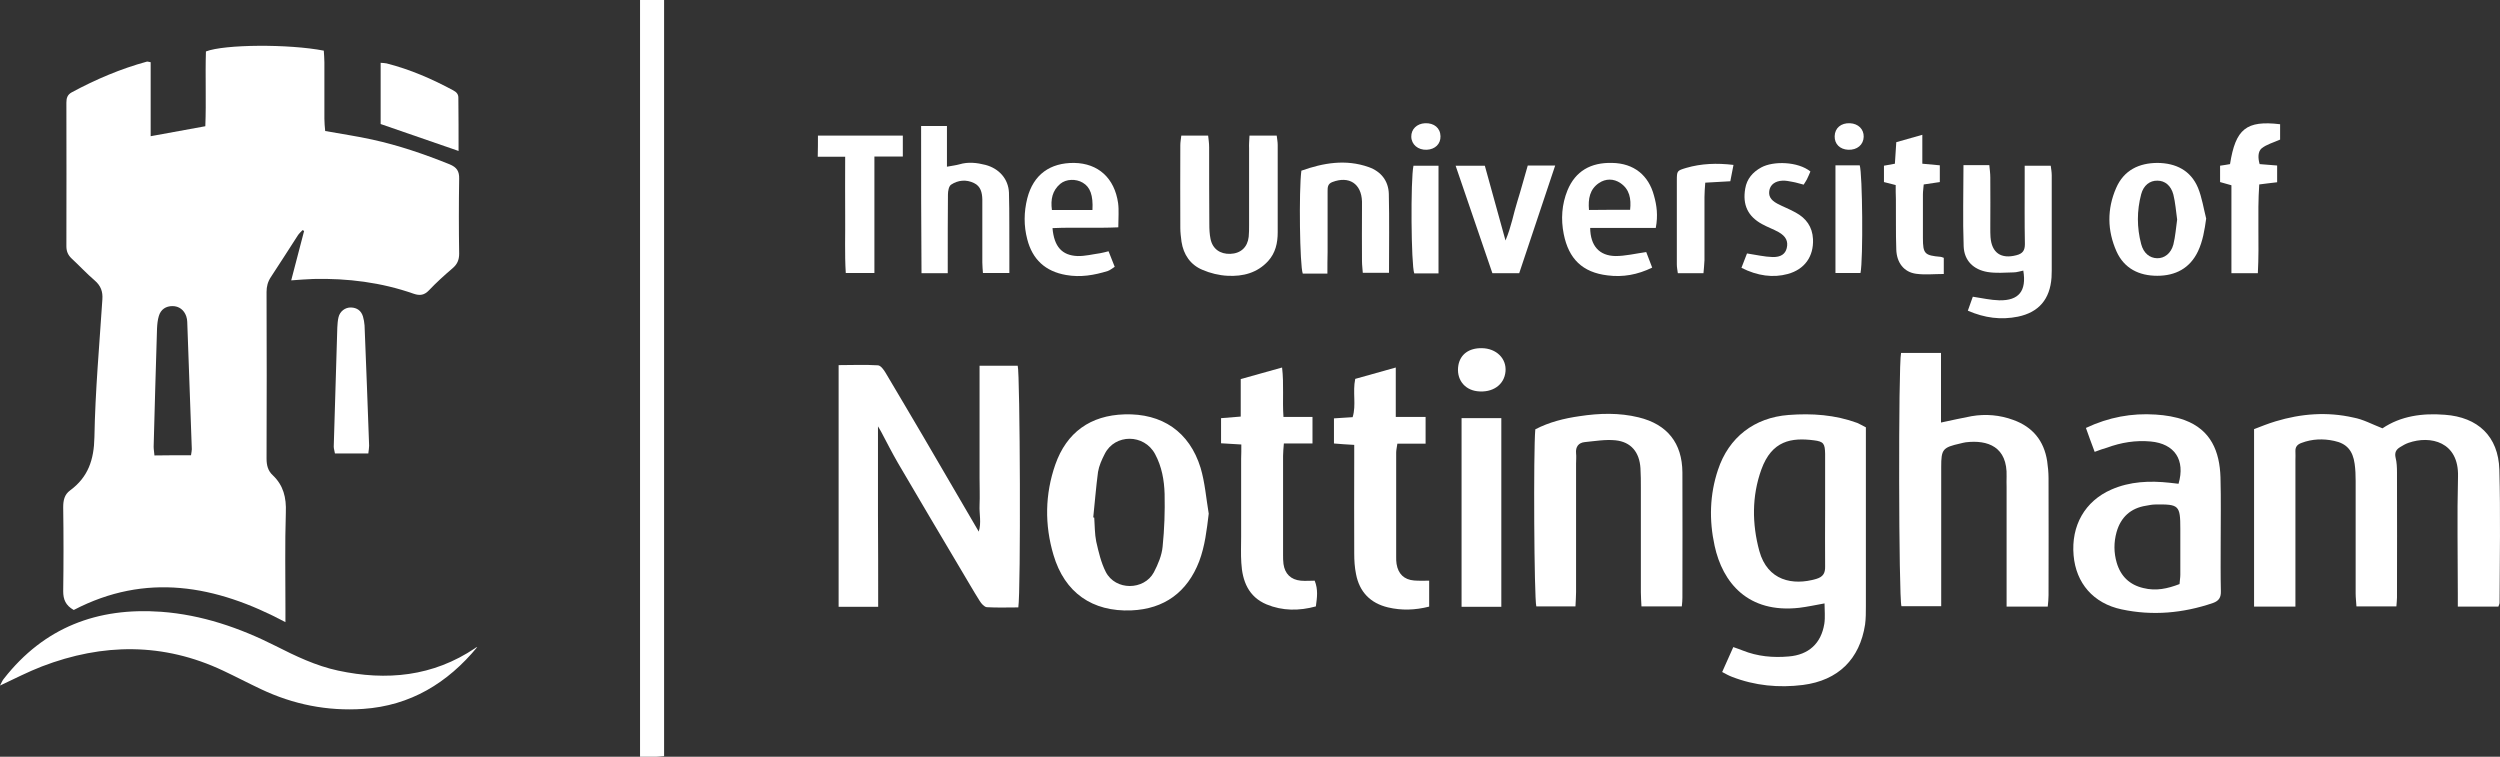 <?xml version="1.0" encoding="UTF-8"?> <svg xmlns="http://www.w3.org/2000/svg" width="185" height="56" viewBox="0 0 185 56" fill="none"><rect x="0" y="0" width="185" height="56" fill="#333333" stroke="none"/><path d="M5.457 45.139C4.854 44.8 4.677 44.357 4.677 43.752C4.707 41.686 4.707 39.621 4.677 37.54C4.677 37.023 4.766 36.596 5.192 36.286C6.516 35.312 6.957 34.028 6.987 32.346C7.046 28.952 7.355 25.558 7.575 22.164C7.619 21.574 7.457 21.146 7.016 20.762C6.413 20.246 5.869 19.655 5.295 19.124C5.03 18.873 4.913 18.593 4.913 18.224C4.928 14.682 4.913 11.141 4.913 7.599C4.913 7.26 4.986 7.009 5.31 6.832C7.09 5.873 8.928 5.091 10.87 4.56C10.914 4.545 10.973 4.574 11.149 4.604C11.149 6.375 11.149 8.175 11.149 10.079C12.547 9.828 13.812 9.592 15.194 9.341C15.268 7.496 15.18 5.637 15.239 3.807C16.607 3.276 21.372 3.246 23.961 3.748C23.976 4.028 24.005 4.324 24.005 4.619C24.005 6.006 24.005 7.393 24.005 8.78C24.005 9.09 24.035 9.385 24.064 9.695C25.285 9.916 26.418 10.079 27.55 10.329C29.506 10.757 31.404 11.407 33.272 12.159C33.801 12.38 33.993 12.661 33.978 13.236C33.949 15.081 33.949 16.925 33.978 18.77C33.978 19.242 33.831 19.567 33.478 19.862C32.875 20.378 32.286 20.91 31.742 21.485C31.404 21.839 31.08 21.898 30.61 21.736C28.212 20.895 25.726 20.585 23.196 20.644C22.696 20.659 22.181 20.703 21.549 20.747C21.872 19.493 22.196 18.298 22.505 17.088C22.461 17.073 22.431 17.044 22.387 17.029C22.27 17.162 22.122 17.28 22.034 17.427C21.372 18.445 20.725 19.478 20.049 20.496C19.813 20.851 19.725 21.205 19.725 21.603C19.74 25.72 19.74 29.822 19.725 33.939C19.725 34.426 19.828 34.84 20.181 35.164C20.975 35.917 21.196 36.817 21.152 37.924C21.078 40.27 21.122 42.631 21.122 44.977C21.122 45.272 21.122 45.582 21.122 46.039C15.945 43.28 10.782 42.365 5.457 45.139ZM14.135 33.688C14.165 33.467 14.194 33.349 14.194 33.246C14.077 30.103 13.974 26.96 13.856 23.817C13.856 23.684 13.826 23.536 13.782 23.403C13.621 22.931 13.238 22.651 12.768 22.651C12.282 22.651 11.9 22.887 11.753 23.389C11.664 23.684 11.635 23.994 11.62 24.304C11.532 27.225 11.444 30.132 11.37 33.054C11.37 33.261 11.414 33.482 11.429 33.703C12.356 33.688 13.223 33.688 14.135 33.688Z" fill="white"></path><path d="M64.985 44.903C63.955 44.903 63.043 44.903 62.058 44.903C62.058 38.956 62.058 33.039 62.058 27.019C63.029 27.019 63.999 26.974 64.97 27.034C65.176 27.048 65.397 27.358 65.529 27.579C66.456 29.129 67.368 30.693 68.294 32.257C69.662 34.603 71.03 36.95 72.428 39.34C72.634 38.691 72.457 38.027 72.487 37.392C72.516 36.714 72.487 36.035 72.487 35.356C72.487 34.648 72.487 33.939 72.487 33.231C72.487 32.552 72.487 31.873 72.487 31.195C72.487 30.516 72.487 29.837 72.487 29.158C72.487 28.48 72.487 27.801 72.487 27.063C73.472 27.063 74.384 27.063 75.311 27.063C75.487 27.639 75.546 43.737 75.355 44.948C74.59 44.948 73.81 44.977 73.031 44.933C72.84 44.918 72.619 44.667 72.501 44.475C72.016 43.708 71.575 42.926 71.104 42.144C69.545 39.517 67.986 36.891 66.441 34.249C66.015 33.511 65.632 32.759 65.235 32.006C65.161 31.859 65.073 31.726 64.97 31.549C64.97 33.807 64.97 35.99 64.97 38.174C64.985 40.373 64.985 42.587 64.985 44.903Z" fill="white"></path><path d="M176.303 31.696C177.657 30.782 179.26 30.56 180.922 30.693C183.364 30.87 184.879 32.287 184.952 34.751C185.041 38.042 184.982 41.318 184.967 44.608C184.967 44.682 184.923 44.77 184.879 44.889C183.923 44.889 182.952 44.889 181.878 44.889C181.878 44.549 181.878 44.239 181.878 43.929C181.878 41.037 181.819 38.145 181.893 35.267C181.966 32.685 179.848 32.198 178.216 32.774C178.01 32.847 177.804 32.965 177.613 33.084C177.318 33.261 177.186 33.482 177.274 33.866C177.363 34.22 177.377 34.589 177.377 34.958C177.392 38.042 177.377 41.14 177.377 44.224C177.377 44.416 177.348 44.608 177.333 44.874C176.377 44.874 175.421 44.874 174.377 44.874C174.362 44.564 174.318 44.239 174.318 43.915C174.318 41.14 174.318 38.366 174.318 35.592C174.318 35.164 174.303 34.736 174.244 34.323C174.112 33.349 173.656 32.818 172.729 32.626C171.92 32.449 171.096 32.478 170.317 32.774C170.023 32.877 169.846 33.054 169.861 33.393C169.876 33.615 169.861 33.851 169.861 34.072C169.861 37.333 169.861 40.594 169.861 43.841C169.861 44.18 169.861 44.505 169.861 44.889C168.787 44.889 167.816 44.889 166.801 44.889C166.801 40.521 166.801 36.197 166.801 31.756C167.301 31.564 167.846 31.342 168.39 31.18C170.287 30.605 172.214 30.457 174.156 30.9C174.877 31.032 175.509 31.387 176.303 31.696Z" fill="white"></path><path d="M138.075 31.623C138.075 32.375 138.075 33.054 138.075 33.733C138.075 37.437 138.075 41.155 138.075 44.859C138.075 45.316 138.075 45.774 138.016 46.217C137.619 48.769 136.045 50.348 133.412 50.688C131.632 50.909 129.867 50.747 128.161 50.083C127.925 49.994 127.719 49.876 127.44 49.729C127.719 49.094 127.984 48.504 128.264 47.884C128.543 47.987 128.749 48.046 128.955 48.135C130.058 48.578 131.205 48.681 132.367 48.578C133.838 48.459 134.765 47.618 135 46.158C135.074 45.671 135.015 45.169 135.015 44.652C134.353 44.77 133.75 44.903 133.147 44.977C129.337 45.405 127.469 43.103 126.881 40.388C126.469 38.499 126.513 36.61 127.131 34.766C127.925 32.361 129.823 30.9 132.353 30.708C134.088 30.575 135.795 30.693 137.442 31.298C137.619 31.372 137.81 31.49 138.075 31.623ZM135.059 37.658C135.059 36.33 135.059 35.002 135.059 33.674C135.059 33.644 135.059 33.615 135.059 33.585C135.044 32.833 134.956 32.67 134.221 32.582C132.588 32.375 131.117 32.582 130.338 34.751C129.632 36.714 129.646 38.765 130.19 40.772C130.794 42.97 132.662 43.354 134.412 42.837C134.897 42.69 135.074 42.424 135.059 41.908C135.044 40.491 135.059 39.075 135.059 37.658Z" fill="white"></path><path d="M47.363 56C47.363 37.304 47.363 18.667 47.363 0C47.966 0 48.525 0 49.143 0C49.143 18.667 49.143 37.289 49.143 55.956C48.908 55.971 48.717 56 48.525 56C48.143 56 47.775 56 47.363 56Z" fill="white"></path><path d="M143.634 31.268C144.473 31.091 145.179 30.929 145.9 30.796C146.944 30.619 147.988 30.708 148.989 31.077C150.415 31.593 151.254 32.611 151.489 34.117C151.548 34.53 151.592 34.958 151.592 35.386C151.607 38.278 151.592 41.17 151.592 44.047C151.592 44.328 151.563 44.593 151.533 44.889C150.518 44.889 149.562 44.889 148.488 44.889C148.488 44.549 148.488 44.254 148.488 43.944C148.488 41.303 148.488 38.676 148.488 36.035C148.488 35.784 148.474 35.518 148.488 35.267C148.562 33.054 147.091 32.538 145.473 32.729C145.341 32.744 145.194 32.788 145.061 32.818C143.752 33.113 143.649 33.246 143.649 34.559C143.649 37.673 143.649 40.786 143.649 43.9C143.649 44.21 143.649 44.505 143.649 44.859C142.605 44.859 141.663 44.859 140.707 44.859C140.501 44.269 140.472 27.004 140.678 26.119C141.619 26.119 142.561 26.119 143.634 26.119C143.634 27.86 143.634 29.542 143.634 31.268Z" fill="white"></path><path d="M89.446 38.012C89.299 39.222 89.167 40.403 88.74 41.539C87.858 43.826 86.151 45.066 83.724 45.169C80.827 45.287 78.782 43.856 77.958 41.067C77.296 38.839 77.326 36.581 78.091 34.382C78.929 31.992 80.694 30.737 83.21 30.663C85.99 30.575 88.019 31.947 88.843 34.618C89.167 35.71 89.255 36.876 89.446 38.012ZM80.9 38.292C80.93 38.292 80.944 38.292 80.974 38.307C81.018 38.898 81.003 39.502 81.121 40.078C81.297 40.845 81.474 41.627 81.827 42.321C82.548 43.723 84.666 43.693 85.386 42.35C85.695 41.76 85.975 41.096 86.034 40.447C86.166 39.163 86.21 37.85 86.181 36.551C86.151 35.533 85.975 34.53 85.475 33.6C84.666 32.095 82.503 32.095 81.753 33.585C81.533 34.013 81.327 34.471 81.253 34.928C81.106 36.035 81.018 37.171 80.9 38.292Z" fill="white"></path><path d="M155.005 33.438C154.769 32.803 154.563 32.257 154.358 31.667C156.049 30.87 157.755 30.56 159.52 30.678C160.241 30.723 160.991 30.841 161.668 31.091C163.61 31.814 164.257 33.408 164.316 35.327C164.36 36.964 164.33 38.617 164.33 40.255C164.33 41.421 164.316 42.572 164.345 43.738C164.36 44.195 164.213 44.461 163.757 44.623C161.55 45.376 159.285 45.582 157.005 45.095C154.902 44.652 153.622 43.147 153.446 41.096C153.254 38.898 154.284 37.083 156.24 36.227C157.623 35.622 159.079 35.563 160.565 35.725C160.785 35.754 161.006 35.769 161.212 35.799C161.727 34.028 160.918 32.833 159.153 32.67C158.035 32.567 156.961 32.744 155.917 33.128C155.637 33.202 155.372 33.305 155.005 33.438ZM161.286 43.221C161.3 42.97 161.344 42.749 161.344 42.528C161.344 41.391 161.344 40.27 161.344 39.134C161.344 37.392 161.241 37.304 159.491 37.333C159.27 37.333 159.05 37.378 158.814 37.422C157.667 37.599 156.932 38.278 156.623 39.385C156.417 40.137 156.417 40.89 156.637 41.642C156.932 42.646 157.594 43.28 158.608 43.516C159.55 43.752 160.403 43.56 161.286 43.221Z" fill="white"></path><path d="M121.468 44.874C121.453 44.505 121.424 44.166 121.424 43.826C121.424 41.244 121.424 38.676 121.424 36.094C121.424 35.607 121.424 35.135 121.394 34.648C121.321 33.467 120.703 32.7 119.541 32.582C118.806 32.508 118.026 32.641 117.276 32.715C116.82 32.759 116.584 33.054 116.629 33.541C116.658 33.792 116.629 34.057 116.629 34.308C116.629 37.481 116.629 40.654 116.629 43.826C116.629 44.166 116.599 44.49 116.584 44.874C115.57 44.874 114.628 44.874 113.687 44.874C113.525 44.254 113.466 33.349 113.613 31.77C114.628 31.239 115.746 30.959 116.893 30.796C118.35 30.575 119.82 30.531 121.262 30.885C123.38 31.401 124.483 32.788 124.498 34.958C124.513 38.042 124.498 41.141 124.498 44.224C124.498 44.416 124.483 44.608 124.454 44.874C123.498 44.874 122.556 44.874 121.468 44.874Z" fill="white"></path><path d="M35.317 47.884C33.125 50.54 30.374 52.222 26.874 52.459C24.226 52.636 21.711 52.134 19.313 50.998C18.372 50.555 17.445 50.068 16.504 49.625C12.091 47.545 7.605 47.589 3.104 49.315C2.074 49.714 1.103 50.215 0 50.732C0.118 50.511 0.177 50.348 0.294 50.215C3.265 46.423 7.207 44.933 11.929 45.272C14.93 45.493 17.724 46.453 20.387 47.795C21.872 48.548 23.373 49.271 25.02 49.625C28.609 50.393 32.036 50.068 35.169 47.958C35.199 47.914 35.273 47.899 35.317 47.884Z" fill="white"></path><path d="M105.758 42.97C105.758 43.664 105.758 44.269 105.758 44.889C104.714 45.154 103.714 45.184 102.714 44.948C101.405 44.638 100.596 43.797 100.346 42.483C100.243 41.982 100.213 41.465 100.213 40.963C100.198 38.617 100.213 36.256 100.213 33.91C100.213 33.6 100.213 33.305 100.213 32.921C99.684 32.892 99.213 32.862 98.713 32.818C98.713 32.183 98.713 31.608 98.713 30.959C99.169 30.929 99.61 30.9 100.095 30.87C100.375 29.97 100.081 29.026 100.287 28.037C101.243 27.771 102.199 27.506 103.287 27.196C103.287 28.45 103.287 29.601 103.287 30.855C104.067 30.855 104.744 30.855 105.494 30.855C105.494 31.549 105.494 32.139 105.494 32.833C104.817 32.833 104.126 32.833 103.405 32.833C103.361 33.128 103.317 33.32 103.317 33.497C103.317 36.079 103.317 38.647 103.317 41.229C103.317 41.391 103.317 41.568 103.346 41.731C103.464 42.468 103.905 42.897 104.641 42.956C104.979 42.985 105.347 42.97 105.758 42.97Z" fill="white"></path><path d="M91.858 32.892C91.299 32.862 90.858 32.833 90.358 32.803C90.358 32.183 90.358 31.608 90.358 30.944C90.814 30.914 91.27 30.87 91.814 30.826C91.814 29.896 91.814 29.011 91.814 28.052C92.844 27.771 93.8 27.491 94.874 27.196C95.021 28.465 94.888 29.616 94.977 30.855C95.698 30.855 96.374 30.855 97.124 30.855C97.124 31.549 97.124 32.124 97.124 32.818C96.448 32.818 95.756 32.818 95.006 32.818C94.977 33.202 94.947 33.467 94.947 33.748C94.947 36.182 94.947 38.617 94.947 41.052C94.947 41.273 94.947 41.509 94.977 41.731C95.08 42.468 95.521 42.896 96.256 42.97C96.595 43 96.933 42.97 97.286 42.97C97.551 43.62 97.463 44.224 97.374 44.874C96.139 45.213 94.903 45.213 93.727 44.726C92.388 44.166 91.932 43 91.858 41.657C91.814 41.008 91.844 40.358 91.844 39.709C91.844 37.791 91.844 35.858 91.844 33.939C91.858 33.615 91.858 33.305 91.858 32.892Z" fill="white"></path><path d="M92.462 10.034C93.197 10.034 93.815 10.034 94.477 10.034C94.506 10.285 94.55 10.507 94.55 10.728C94.55 12.882 94.55 15.037 94.55 17.191C94.55 17.988 94.388 18.711 93.844 19.316C93.035 20.201 91.976 20.467 90.844 20.408C90.211 20.378 89.549 20.216 88.975 19.965C88.093 19.596 87.578 18.844 87.431 17.885C87.387 17.545 87.343 17.206 87.343 16.866C87.328 14.83 87.343 12.794 87.343 10.743C87.343 10.521 87.387 10.3 87.416 10.034C88.064 10.034 88.681 10.034 89.402 10.034C89.431 10.3 89.476 10.595 89.476 10.89C89.476 12.794 89.476 14.682 89.49 16.586C89.49 16.955 89.505 17.324 89.579 17.678C89.726 18.416 90.285 18.814 91.049 18.785C91.814 18.755 92.314 18.298 92.403 17.53C92.432 17.25 92.432 16.97 92.432 16.675C92.432 14.771 92.432 12.882 92.432 10.979C92.417 10.698 92.447 10.388 92.462 10.034Z" fill="white"></path><path d="M145.297 12.218C145.973 12.218 146.532 12.218 147.209 12.218C147.238 12.528 147.282 12.823 147.282 13.118C147.297 14.373 147.282 15.612 147.282 16.866C147.282 17.088 147.282 17.324 147.297 17.545C147.385 18.711 148.077 19.183 149.209 18.888C149.68 18.77 149.842 18.534 149.842 18.062C149.812 16.453 149.827 14.83 149.827 13.222C149.827 12.912 149.827 12.617 149.827 12.262C150.504 12.262 151.092 12.262 151.754 12.262C151.783 12.484 151.828 12.735 151.828 12.971C151.828 15.317 151.828 17.678 151.828 20.024C151.828 20.201 151.813 20.364 151.813 20.541C151.695 22.134 150.886 23.108 149.327 23.433C148.077 23.684 146.871 23.536 145.62 22.99C145.753 22.621 145.87 22.282 145.988 21.957C146.679 22.061 147.312 22.208 147.944 22.223C149.4 22.252 149.974 21.529 149.724 20.024C149.489 20.069 149.239 20.157 149.003 20.157C148.356 20.172 147.709 20.231 147.076 20.128C146.032 19.951 145.355 19.286 145.311 18.239C145.238 16.247 145.297 14.269 145.297 12.218Z" fill="white"></path><path d="M108.156 30.944C109.156 30.944 110.098 30.944 111.098 30.944C111.098 35.607 111.098 40.226 111.098 44.903C110.098 44.903 109.142 44.903 108.156 44.903C108.156 40.226 108.156 35.607 108.156 30.944Z" fill="white"></path><path d="M68.162 9.326C68.795 9.326 69.368 9.326 70.074 9.326C70.074 10.3 70.074 11.274 70.074 12.336C70.471 12.262 70.736 12.233 71.001 12.159C71.648 11.967 72.295 12.041 72.928 12.203C73.928 12.469 74.619 13.236 74.663 14.255C74.708 15.834 74.678 17.427 74.693 19.021C74.693 19.39 74.693 19.759 74.693 20.201C74.046 20.201 73.443 20.201 72.737 20.201C72.722 19.965 72.692 19.685 72.692 19.419C72.692 18.062 72.692 16.704 72.692 15.347C72.692 15.155 72.692 14.948 72.692 14.756C72.678 14.255 72.575 13.782 72.075 13.546C71.501 13.266 70.898 13.325 70.383 13.664C70.207 13.782 70.148 14.151 70.148 14.402C70.133 16.011 70.133 17.634 70.133 19.242C70.133 19.552 70.133 19.862 70.133 20.216C69.457 20.216 68.853 20.216 68.192 20.216C68.162 16.601 68.162 13.015 68.162 9.326Z" fill="white"></path><path d="M98.228 20.246C97.507 20.246 96.948 20.246 96.404 20.246C96.183 19.655 96.109 14.122 96.301 12.631C97.919 12.056 99.581 11.761 101.287 12.366C102.199 12.69 102.743 13.384 102.773 14.343C102.817 16.261 102.787 18.194 102.787 20.186C102.155 20.186 101.552 20.186 100.846 20.186C100.831 19.921 100.787 19.626 100.787 19.316C100.772 18.047 100.787 16.763 100.787 15.494C100.787 15.302 100.787 15.096 100.787 14.904C100.743 13.591 99.831 13 98.595 13.472C98.242 13.605 98.242 13.871 98.242 14.151C98.242 15.656 98.242 17.147 98.242 18.652C98.228 19.168 98.228 19.67 98.228 20.246Z" fill="white"></path><path d="M163.257 16.173C163.139 17.029 163.006 17.84 162.653 18.593C162.05 19.862 160.977 20.408 159.638 20.408C158.3 20.408 157.196 19.877 156.623 18.608C155.931 17.058 155.917 15.465 156.593 13.915C157.167 12.587 158.3 12.056 159.668 12.056C161.006 12.071 162.109 12.602 162.653 13.9C162.948 14.623 163.065 15.42 163.257 16.173ZM161.109 16.247C161.021 15.627 160.977 14.992 160.83 14.402C160.653 13.723 160.197 13.369 159.653 13.369C159.094 13.354 158.623 13.709 158.447 14.373C158.123 15.597 158.123 16.837 158.447 18.062C158.623 18.74 159.079 19.095 159.623 19.109C160.168 19.124 160.653 18.755 160.83 18.091C160.977 17.501 161.021 16.866 161.109 16.247Z" fill="white"></path><path d="M122.527 16.866C120.865 16.866 119.276 16.866 117.673 16.866C117.688 18.18 118.335 18.932 119.556 18.947C120.276 18.947 120.997 18.77 121.821 18.652C121.939 18.962 122.086 19.345 122.262 19.803C121.174 20.334 120.085 20.526 118.953 20.378C117.099 20.157 116.084 19.154 115.717 17.324C115.496 16.217 115.57 15.125 115.996 14.078C116.584 12.661 117.717 12.012 119.306 12.056C120.909 12.085 121.997 12.971 122.395 14.476C122.6 15.199 122.703 15.951 122.527 16.866ZM120.629 15.524C120.718 14.697 120.585 14.004 119.909 13.546C119.409 13.207 118.82 13.207 118.32 13.546C117.643 14.004 117.511 14.712 117.585 15.538C118.6 15.524 119.6 15.524 120.629 15.524Z" fill="white"></path><path d="M77.885 16.881C78.002 18.253 78.591 18.903 79.738 18.947C80.297 18.962 80.856 18.814 81.4 18.74C81.591 18.711 81.783 18.652 82.033 18.593C82.18 18.977 82.327 19.331 82.489 19.744C82.297 19.862 82.15 19.995 81.974 20.054C80.974 20.364 79.959 20.541 78.885 20.349C77.355 20.083 76.399 19.198 76.017 17.707C75.752 16.704 75.767 15.686 76.017 14.682C76.473 12.897 77.723 12.041 79.488 12.056C81.283 12.085 82.474 13.192 82.739 15.022C82.812 15.568 82.754 16.143 82.754 16.822C81.15 16.896 79.532 16.807 77.885 16.881ZM80.841 15.538C80.9 14.461 80.68 13.841 80.121 13.517C79.621 13.222 78.9 13.236 78.458 13.605C77.87 14.107 77.738 14.756 77.841 15.538C78.841 15.538 79.812 15.538 80.841 15.538Z" fill="white"></path><path d="M60.528 10.034C62.676 10.034 64.72 10.034 66.809 10.034C66.809 10.551 66.809 11.008 66.809 11.584C66.132 11.584 65.47 11.584 64.706 11.584C64.706 14.505 64.706 17.324 64.706 20.201C63.97 20.201 63.337 20.201 62.587 20.201C62.499 18.785 62.558 17.353 62.543 15.922C62.529 14.52 62.543 13.104 62.543 11.598C61.822 11.598 61.19 11.598 60.513 11.598C60.528 11.023 60.528 10.566 60.528 10.034Z" fill="white"></path><path d="M115.084 12.248C114.187 14.948 113.304 17.56 112.422 20.216C111.775 20.216 111.171 20.216 110.436 20.216C109.553 17.634 108.656 14.992 107.715 12.262C108.465 12.262 109.127 12.262 109.877 12.262C110.362 14.004 110.863 15.804 111.407 17.796C111.848 16.748 111.995 15.819 112.275 14.933C112.554 14.048 112.789 13.148 113.054 12.248C113.746 12.248 114.349 12.248 115.084 12.248Z" fill="white"></path><path d="M168.728 9.193C168.728 9.621 168.728 10.02 168.728 10.329C168.228 10.551 167.728 10.684 167.36 10.979C167.081 11.215 167.081 11.687 167.213 12.144C167.64 12.174 168.037 12.203 168.508 12.248C168.508 12.661 168.508 13.03 168.508 13.487C168.081 13.531 167.669 13.591 167.184 13.649C167.037 15.834 167.199 17.988 167.081 20.216C166.419 20.216 165.816 20.216 165.125 20.216C165.125 18.032 165.125 15.878 165.125 13.709C164.786 13.62 164.551 13.546 164.286 13.473C164.286 13.074 164.286 12.69 164.286 12.262C164.566 12.218 164.801 12.189 165.022 12.144C165.433 9.533 166.228 8.898 168.728 9.193Z" fill="white"></path><path d="M33.934 11.171C31.948 10.477 30.095 9.842 28.168 9.178C28.168 7.718 28.168 6.212 28.168 4.648C28.345 4.663 28.477 4.663 28.609 4.692C30.345 5.135 31.978 5.843 33.537 6.685C33.787 6.817 33.934 6.98 33.919 7.275C33.934 8.544 33.934 9.813 33.934 11.171Z" fill="white"></path><path d="M128.867 19.818C129.014 19.419 129.161 19.05 129.278 18.755C129.97 18.858 130.573 19.006 131.176 19.021C131.794 19.036 132.117 18.785 132.22 18.357C132.338 17.855 132.161 17.486 131.617 17.176C131.22 16.955 130.793 16.807 130.396 16.586C129.337 16.011 128.94 15.155 129.146 13.959C129.264 13.236 129.705 12.735 130.323 12.395C131.235 11.893 133.059 11.953 133.971 12.69C133.882 12.882 133.809 13.089 133.706 13.281C133.647 13.399 133.559 13.517 133.47 13.664C133.176 13.591 132.912 13.502 132.647 13.458C132.397 13.413 132.147 13.354 131.897 13.369C131.352 13.399 131.029 13.664 130.94 14.048C130.852 14.476 130.999 14.786 131.514 15.066C131.955 15.302 132.441 15.479 132.882 15.73C133.647 16.143 134.118 16.778 134.162 17.693C134.221 18.977 133.544 19.936 132.294 20.275C131.22 20.57 130.058 20.423 128.867 19.818Z" fill="white"></path><path d="M140.281 13.694C139.943 13.605 139.707 13.546 139.413 13.473C139.413 13.074 139.413 12.69 139.413 12.262C139.663 12.218 139.898 12.174 140.222 12.115C140.251 11.613 140.281 11.126 140.325 10.521C140.913 10.359 141.531 10.182 142.252 9.975C142.252 10.713 142.252 11.377 142.252 12.115C142.723 12.159 143.105 12.189 143.546 12.233C143.546 12.617 143.546 13 143.546 13.473C143.179 13.531 142.796 13.591 142.355 13.65C142.34 13.9 142.296 14.151 142.296 14.387C142.296 15.465 142.296 16.542 142.296 17.619C142.296 18.785 142.428 18.903 143.605 19.006C143.664 19.006 143.708 19.036 143.84 19.08C143.84 19.434 143.84 19.803 143.84 20.275C143.12 20.275 142.443 20.349 141.796 20.26C140.899 20.142 140.354 19.449 140.325 18.46C140.281 17.221 140.31 15.966 140.296 14.727C140.281 14.373 140.281 14.048 140.281 13.694Z" fill="white"></path><path d="M27.256 33.556C26.388 33.556 25.609 33.556 24.785 33.556C24.756 33.364 24.697 33.202 24.697 33.054C24.785 30.117 24.873 27.166 24.961 24.23C24.976 23.979 24.991 23.713 25.05 23.477C25.153 23.035 25.55 22.739 25.976 22.754C26.418 22.769 26.727 22.99 26.859 23.418C26.918 23.625 26.962 23.861 26.977 24.082C27.094 27.048 27.212 30.014 27.315 32.98C27.315 33.128 27.285 33.305 27.256 33.556Z" fill="white"></path><path d="M126.057 20.216C125.395 20.216 124.807 20.216 124.16 20.216C124.13 19.995 124.086 19.788 124.086 19.567C124.086 17.501 124.086 15.435 124.086 13.369C124.086 12.631 124.101 12.631 124.777 12.425C125.895 12.1 127.043 12.056 128.278 12.203C128.19 12.646 128.116 13.03 128.043 13.413C127.41 13.443 126.837 13.487 126.189 13.517C126.16 13.93 126.131 14.255 126.131 14.594C126.131 16.143 126.131 17.707 126.131 19.257C126.116 19.582 126.086 19.891 126.057 20.216Z" fill="white"></path><path d="M135.824 12.233C136.457 12.233 137.045 12.233 137.619 12.233C137.824 12.853 137.883 19.183 137.677 20.201C137.089 20.201 136.486 20.201 135.824 20.201C135.824 17.575 135.824 14.948 135.824 12.233Z" fill="white"></path><path d="M106.45 20.231C105.817 20.231 105.229 20.231 104.655 20.231C104.42 19.611 104.376 13.266 104.597 12.262C105.185 12.262 105.788 12.262 106.45 12.262C106.45 14.889 106.45 17.501 106.45 20.231Z" fill="white"></path><path d="M109.656 25.764C110.73 25.779 111.495 26.532 111.407 27.491C111.319 28.48 110.451 29.085 109.318 28.952C108.333 28.834 107.744 28.022 107.921 27.019C108.068 26.222 108.7 25.75 109.656 25.764Z" fill="white"></path><path d="M106.597 10.079C106.612 10.654 106.2 11.052 105.582 11.082C104.935 11.111 104.449 10.698 104.435 10.123C104.42 9.562 104.847 9.149 105.45 9.119C106.126 9.09 106.582 9.474 106.597 10.079Z" fill="white"></path><path d="M137.913 10.123C137.898 10.713 137.427 11.111 136.765 11.082C136.148 11.052 135.75 10.654 135.765 10.079C135.78 9.474 136.236 9.09 136.898 9.119C137.516 9.149 137.927 9.562 137.913 10.123Z" fill="white"></path></svg> 